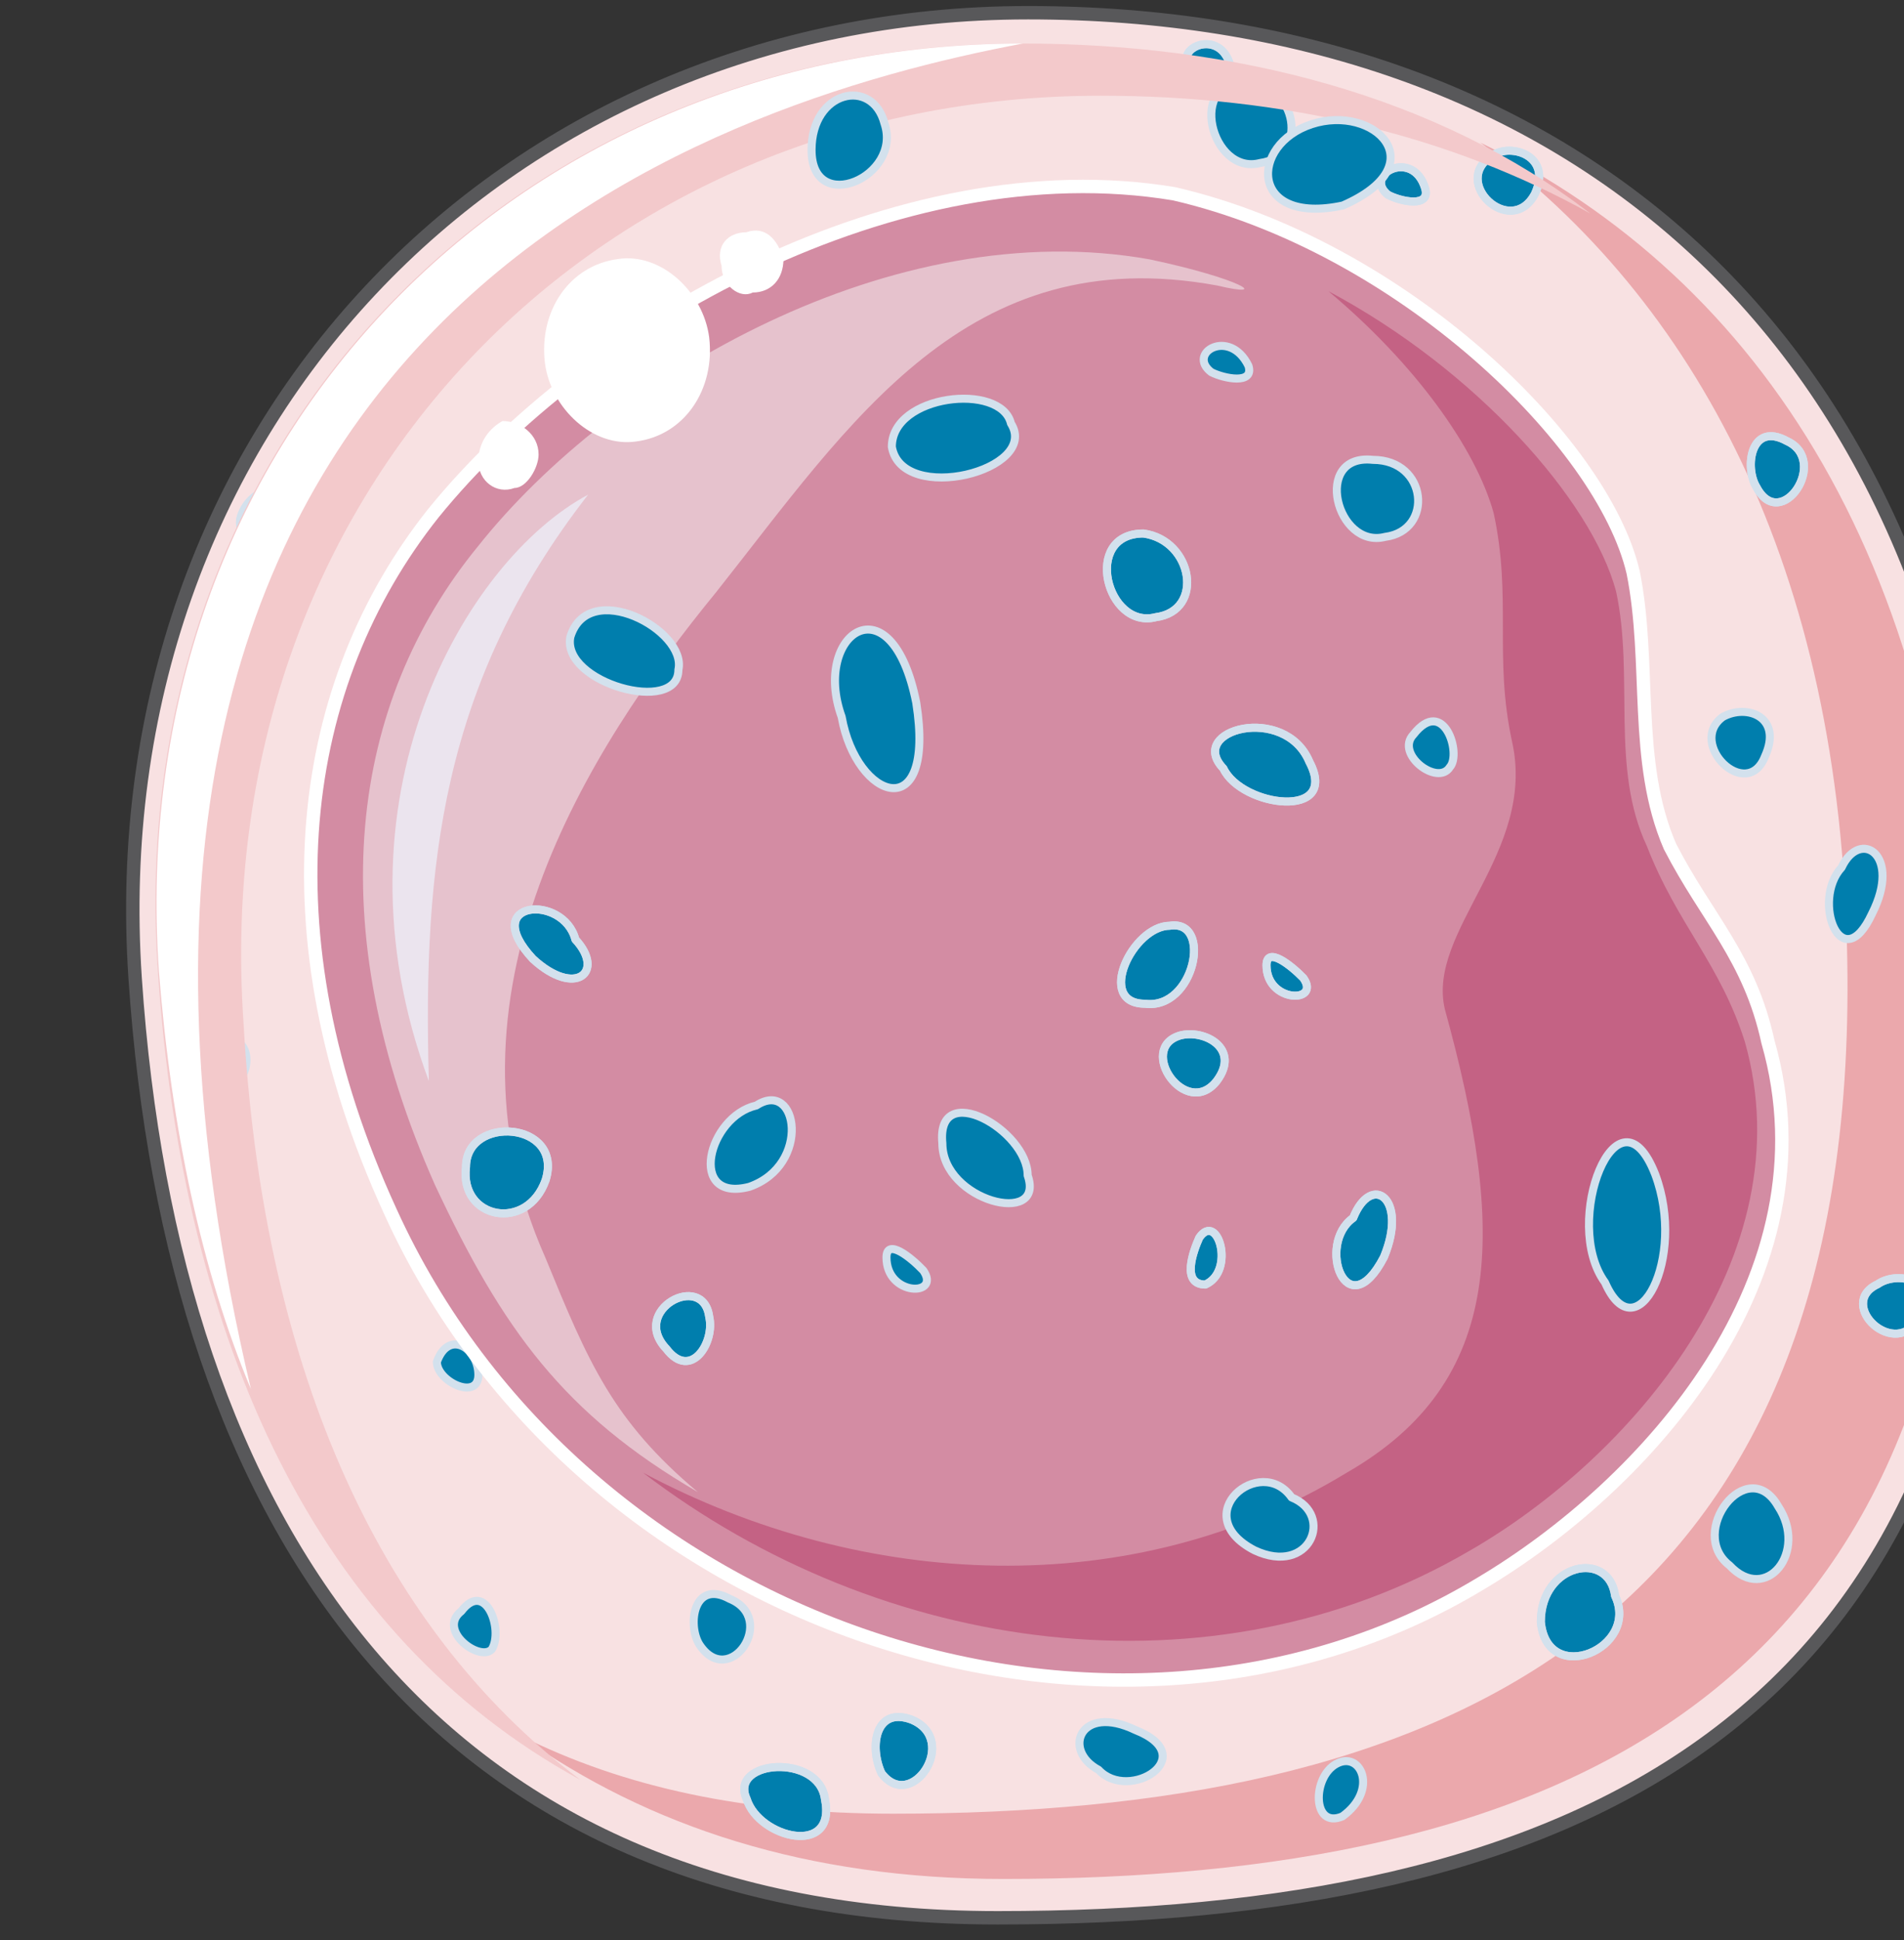 <svg xmlns="http://www.w3.org/2000/svg" version="1.0" viewBox="0 0 113.764 115.88"><rect x="0" y="0" width="113.764" height="115.88" fill="#333333" stroke="none"/><defs><clipPath clipPathUnits="userSpaceOnUse" id="a"><path d="M6.796-.24h113.611v115.93H6.796z"/></clipPath></defs><path clip-path="url(#a)" d="M61.423.76C30.002.76 5.876 25.704 8.075 58.425c2.199 32.74 17.91 56.106 51.529 56.106 33.62 0 60.283-10.894 59.564-52.988C118.428 19.468 92.864.76 61.423.76z" fill="#f8e1e2" fill-rule="evenodd"/><path d="M88.446 8.515c12.793 9.374 21.567 25.344 21.927 48.73.74 40.556-24.845 51.07-57.005 51.07-8.775 0-16.09-1.56-22.307-4.678 7.676 5.457 17.19 8.575 28.883 8.575 32.52 0 58.104-10.514 57.385-50.67-.74-27.683-12.073-44.832-28.883-53.027z" fill="#eba8ac" fill-rule="evenodd"/><path d="M70.157 11.573c-16.47-2.738-35.118 7.795-44.273 19.088-8.055 10.134-10.253 24.945-2.558 41.695 11.333 24.945 43.174 35.459 65.12 22.227 9.874-5.857 21.208-18.33 17.19-32.36-1.1-5.058-3.658-7.396-5.856-11.674-2.2-5.077-1.1-10.913-2.2-16.37-1.818-7.795-13.89-19.488-27.423-22.606z" fill="#d38ca3" fill-rule="evenodd"/><path d="M104.257 62.222c-1.48-4.677-4.038-7.015-5.857-11.693-2.198-4.677-.74-10.133-1.839-15.21-1.459-5.457-8.394-13.252-17.19-17.93 5.138 4.298 8.796 9.355 9.875 13.252 1.1 5.077 0 8.575 1.1 13.652 1.478 6.616-5.118 11.293-4.018 15.97 3.657 13.252 3.657 22.227-5.857 27.684-12.792 7.795-28.882 7.015-42.054 0 14.271 10.913 34.02 13.631 49.37 4.677 9.514-5.457 20.108-17.55 16.47-30.402z" fill="#c46284" fill-rule="evenodd"/><path d="M32.58 75.094c-6.936-15.59 2.559-30.381 10.214-39.735 8.035-10.134 14.971-21.048 29.922-18.31 3.278.78 1.459-.4-4.018-1.558-15.31-2.739-32.1 7.015-40.135 17.13-7.656 9.354-9.495 22.606-2.559 38.176 4.018 8.575 7.676 13.652 15.69 18.309-5.096-4.277-6.555-7.775-9.114-14.012z" fill="#e6c2cd" fill-rule="evenodd"/><path d="M45.193 66.02c-2.899.66-4.138 5.816-.42 4.857 3.718-1.3 2.898-6.476.42-4.857z" fill="#007ead" fill-rule="evenodd"/><path d="M45.193 66.02c-2.899.66-4.138 5.816-.42 4.857 3.718-1.3 2.898-6.476.42-4.857" fill="none" stroke="#d3e1ed" stroke-width=".48" stroke-linecap="round" stroke-linejoin="round"/><path d="M102.938 42.814c-2.16 1.58 1.439 5.117 2.518 2.359 1.08-2.359-1.08-3.158-2.518-2.359z" fill="#007ead" fill-rule="evenodd"/><path d="M102.938 42.814c-2.16 1.58 1.439 5.117 2.518 2.359 1.08-2.359-1.08-3.158-2.518-2.359" fill="none" stroke="#d3e1ed" stroke-width=".48" stroke-linecap="round" stroke-linejoin="round"/><path d="M112.192 76.694c-2.538 1.179 1.1 4.657 2.538 1.938 1.08-2.318-1.439-2.718-2.538-1.938z" fill="#007ead" fill-rule="evenodd"/><path d="M112.192 76.694c-2.538 1.179 1.1 4.657 2.538 1.938 1.08-2.318-1.439-2.718-2.538-1.938" fill="none" stroke="#d3e1ed" stroke-width=".48" stroke-linecap="round" stroke-linejoin="round"/><path d="M112.192 76.694c-2.538 1.179 1.1 4.657 2.538 1.938 1.08-2.318-1.439-2.718-2.538-1.938" fill="none" stroke="#d3e1ed" stroke-width=".48" stroke-linecap="round" stroke-linejoin="round"/><path d="M82.77 32.06c-2.918.76-4.378-4.996-.74-4.597 3.278 0 3.638 4.218.74 4.598z" fill="#007ead" fill-rule="evenodd"/><path d="M82.77 32.06c-2.918.76-4.378-4.996-.74-4.597 3.278 0 3.638 4.218.74 4.598" fill="none" stroke="#d3e1ed" stroke-width=".48" stroke-linecap="round" stroke-linejoin="round"/><path d="M16.07 29.462c-1.1-.4-2.598 2.339-1.1 2.339 1.48.38 2.58-1.56 1.1-2.339z" fill="#007ead" fill-rule="evenodd"/><path d="M16.07 29.462c-1.1-.4-2.598 2.339-1.1 2.339 1.48.38 2.58-1.56 1.1-2.339" fill="none" stroke="#d3e1ed" stroke-width=".48" stroke-linecap="round" stroke-linejoin="round"/><path d="M16.07 29.462c-1.1-.4-2.598 2.339-1.1 2.339 1.48.38 2.58-1.56 1.1-2.339" fill="none" stroke="#d3e1ed" stroke-width=".48" stroke-linecap="round" stroke-linejoin="round"/><path d="M31.181 14.351c-1.1-.4-2.598 2.339-1.1 2.339 1.48.38 2.58-1.56 1.1-2.339z" fill="#007ead" fill-rule="evenodd"/><path d="M31.181 14.351c-1.1-.4-2.598 2.339-1.1 2.339 1.48.38 2.58-1.56 1.1-2.339" fill="none" stroke="#d3e1ed" stroke-width=".48" stroke-linecap="round" stroke-linejoin="round"/><path d="M31.181 14.351c-1.1-.4-2.598 2.339-1.1 2.339 1.48.38 2.58-1.56 1.1-2.339" fill="none" stroke="#d3e1ed" stroke-width=".48" stroke-linecap="round" stroke-linejoin="round"/><path d="M14.331 35.758c-2.218 1.54 1.48 4.977 2.599 2.299 1.1-2.299-1.12-3.078-2.599-2.299z" fill="#007ead" fill-rule="evenodd"/><path d="M14.331 35.758c-2.218 1.54 1.48 4.977 2.599 2.299 1.1-2.299-1.12-3.078-2.599-2.299" fill="none" stroke="#d3e1ed" stroke-width=".48" stroke-linecap="round" stroke-linejoin="round"/><path d="M14.331 35.758c-2.218 1.54 1.48 4.977 2.599 2.299 1.1-2.299-1.12-3.078-2.599-2.299" fill="none" stroke="#d3e1ed" stroke-width=".48" stroke-linecap="round" stroke-linejoin="round"/><path d="M103.337 93.483c-2.558-1.978 1.08-6.696 2.899-3.538 1.819 2.739-.72 5.877-2.899 3.538z" fill="#007ead" fill-rule="evenodd"/><path d="M103.337 93.483c-2.558-1.978 1.08-6.696 2.899-3.538 1.819 2.739-.72 5.877-2.899 3.538" fill="none" stroke="#d3e1ed" stroke-width=".48" stroke-linecap="round" stroke-linejoin="round"/><path d="M71.657 73.915c-.36.8-1.1 2.799.36 2.799 1.818-.8.739-4.398-.36-2.799z" fill="#007ead" fill-rule="evenodd"/><path d="M71.657 73.915c-.36.8-1.1 2.799.36 2.799 1.818-.8.739-4.398-.36-2.799" fill="none" stroke="#d3e1ed" stroke-width=".48" stroke-linecap="round" stroke-linejoin="round"/><path d="M71.657 73.915c-.36.8-1.1 2.799.36 2.799 1.818-.8.739-4.398-.36-2.799" fill="none" stroke="#d3e1ed" stroke-width=".48" stroke-linecap="round" stroke-linejoin="round"/><path d="M95.902 76.594c-2.639-3.598.76-12.193 2.998-6.457 1.879 5.017-1.12 10.734-2.998 6.457z" fill="#007ead" fill-rule="evenodd"/><path d="M95.902 76.594c-2.639-3.598.76-12.193 2.998-6.457 1.879 5.017-1.12 10.734-2.998 6.457" fill="none" stroke="#d3e1ed" stroke-width=".48" stroke-linecap="round" stroke-linejoin="round"/><path d="M110.033 51.809c-1.819 1.978 0 6.676 1.82 2.758 1.798-3.538-.72-5.117-1.82-2.758z" fill="#007ead" fill-rule="evenodd"/><path d="M110.033 51.809c-1.819 1.978 0 6.676 1.82 2.758 1.798-3.538-.72-5.117-1.82-2.758" fill="none" stroke="#d3e1ed" stroke-width=".48" stroke-linecap="round" stroke-linejoin="round"/><path d="M80.851 72.736c-2.219 1.559-.38 6.616 1.839 2.338 1.459-3.517-.74-5.076-1.839-2.338z" fill="#007ead" fill-rule="evenodd"/><path d="M80.851 72.736c-2.219 1.559-.38 6.616 1.839 2.338 1.459-3.517-.74-5.076-1.839-2.338" fill="none" stroke="#d3e1ed" stroke-width=".48" stroke-linecap="round" stroke-linejoin="round"/><path d="M80.851 72.736c-2.219 1.559-.38 6.616 1.839 2.338 1.459-3.517-.74-5.076-1.839-2.338" fill="none" stroke="#d3e1ed" stroke-width=".48" stroke-linecap="round" stroke-linejoin="round"/><path d="M77.173 89.426c-1.859-2.639-6.296 1.04-2.218 3.158 3.318 1.559 4.797-2.119 2.218-3.158z" fill="#007ead" fill-rule="evenodd"/><path d="M77.173 89.426c-1.859-2.639-6.296 1.04-2.218 3.158 3.318 1.559 4.797-2.119 2.218-3.158" fill="none" stroke="#d3e1ed" stroke-width=".48" stroke-linecap="round" stroke-linejoin="round"/><path d="M26.104 81.33c0 1.18 2.479 2.34 2.479.78 0-1.579-1.76-2.758-2.479-.78z" fill="#007ead" fill-rule="evenodd"/><path d="M26.104 81.33c0 1.18 2.479 2.34 2.479.78 0-1.579-1.76-2.758-2.479-.78" fill="none" stroke="#d3e1ed" stroke-width=".48" stroke-linecap="round" stroke-linejoin="round"/><path d="M44.613 107.435c.72 2.338 5.397 3.498 4.677 0-.36-2.738-5.756-2.339-4.677 0z" fill="#007ead" fill-rule="evenodd"/><path d="M44.613 107.435c.72 2.338 5.397 3.498 4.677 0-.36-2.738-5.756-2.339-4.677 0" fill="none" stroke="#d3e1ed" stroke-width=".48" stroke-linecap="round" stroke-linejoin="round"/><path d="M44.613 107.435c.72 2.338 5.397 3.498 4.677 0-.36-2.738-5.756-2.339-4.677 0" fill="none" stroke="#d3e1ed" stroke-width=".48" stroke-linecap="round" stroke-linejoin="round"/><path d="M52.668 105.896c1.799 2.398 4.697-1.999 1.799-3.198-2.159-.8-2.538 1.599-1.799 3.198z" fill="#007ead" fill-rule="evenodd"/><path d="M52.668 105.896c1.799 2.398 4.697-1.999 1.799-3.198-2.159-.8-2.538 1.599-1.799 3.198" fill="none" stroke="#d3e1ed" stroke-width=".48" stroke-linecap="round" stroke-linejoin="round"/><path d="M52.668 105.896c1.799 2.398 4.697-1.999 1.799-3.198-2.159-.8-2.538 1.599-1.799 3.198" fill="none" stroke="#d3e1ed" stroke-width=".48" stroke-linecap="round" stroke-linejoin="round"/><path d="M18.709 31.061c.36-.78 0-3.118-1.12-1.939-1.479 1.54.74 3.858 1.12 1.94z" fill="#007ead" fill-rule="evenodd"/><path d="M18.709 31.061c.36-.78 0-3.118-1.12-1.939-1.479 1.54.74 3.858 1.12 1.94" fill="none" stroke="#d3e1ed" stroke-width=".48" stroke-linecap="round" stroke-linejoin="round"/><path d="M18.709 31.061c.36-.78 0-3.118-1.12-1.939-1.479 1.54.74 3.858 1.12 1.94" fill="none" stroke="#d3e1ed" stroke-width=".48" stroke-linecap="round" stroke-linejoin="round"/><path d="M23.446 25.265c2.238-.78 2.978-5.877-.38-5.077-2.239.78-2.239 6.236.38 5.077z" fill="#007ead" fill-rule="evenodd"/><path d="M23.446 25.265c2.238-.78 2.978-5.877-.38-5.077-2.239.78-2.239 6.236.38 5.077" fill="none" stroke="#d3e1ed" stroke-width=".48" stroke-linecap="round" stroke-linejoin="round"/><path d="M23.446 25.265c2.238-.78 2.978-5.877-.38-5.077-2.239.78-2.239 6.236.38 5.077" fill="none" stroke="#d3e1ed" stroke-width=".48" stroke-linecap="round" stroke-linejoin="round"/><path d="M104.956 29.102c1.46 2.759 4.378-1.579 1.82-2.758-2.18-1.2-2.56 1.58-1.82 2.758z" fill="#007ead" fill-rule="evenodd"/><path d="M104.956 29.102c1.46 2.759 4.378-1.579 1.82-2.758-2.18-1.2-2.56 1.58-1.82 2.758" fill="none" stroke="#d3e1ed" stroke-width=".48" stroke-linecap="round" stroke-linejoin="round"/><path d="M104.956 29.102c1.46 2.759 4.378-1.579 1.82-2.758-2.18-1.2-2.56 1.58-1.82 2.758" fill="none" stroke="#d3e1ed" stroke-width=".48" stroke-linecap="round" stroke-linejoin="round"/><path d="M61.403 70.197c0-2.698-5.477-5.796-5.097-1.918 0 3.458 6.176 4.997 5.097 1.918z" fill="#007ead" fill-rule="evenodd"/><path d="M61.403 70.197c0-2.698-5.477-5.796-5.097-1.918 0 3.458 6.176 4.997 5.097 1.918" fill="none" stroke="#d3e1ed" stroke-width=".48" stroke-linecap="round" stroke-linejoin="round"/><path d="M55.167 75.874c-.74-.78-2.2-1.959-2.2-.78 0 2.34 3.279 2.34 2.2.78z" fill="#007ead" fill-rule="evenodd"/><path d="M55.167 75.874c-.74-.78-2.2-1.959-2.2-.78 0 2.34 3.279 2.34 2.2.78" fill="none" stroke="#d3e1ed" stroke-width=".48" stroke-linecap="round" stroke-linejoin="round"/><path d="M77.873 58.405c-.74-.76-2.199-1.92-2.199-.76 0 2.279 3.278 2.279 2.199.76z" fill="#007ead" fill-rule="evenodd"/><path d="M77.873 58.405c-.74-.76-2.199-1.92-2.199-.76 0 2.279 3.278 2.279 2.199.76" fill="none" stroke="#d3e1ed" stroke-width=".48" stroke-linecap="round" stroke-linejoin="round"/><path d="M77.873 58.405c-.74-.76-2.199-1.92-2.199-.76 0 2.279 3.278 2.279 2.199.76" fill="none" stroke="#d3e1ed" stroke-width=".48" stroke-linecap="round" stroke-linejoin="round"/><path d="M42.374 78.632c-.36-2.718-4.757-.4-2.558 1.92 1.459 1.918 2.918-.38 2.558-1.92z" fill="#007ead" fill-rule="evenodd"/><path d="M42.374 78.632c-.36-2.718-4.757-.4-2.558 1.92 1.459 1.918 2.918-.38 2.558-1.92" fill="none" stroke="#d3e1ed" stroke-width=".48" stroke-linecap="round" stroke-linejoin="round"/><path d="M42.374 78.632c-.36-2.718-4.757-.4-2.558 1.92 1.459 1.918 2.918-.38 2.558-1.92" fill="none" stroke="#d3e1ed" stroke-width=".48" stroke-linecap="round" stroke-linejoin="round"/><path d="M27.843 69.698c0-3.138 5.857-2.739 4.757.78-1.1 3.117-5.137 2.338-4.757-.78z" fill="#007ead" fill-rule="evenodd"/><path d="M27.843 69.698c0-3.138 5.857-2.739 4.757.78-1.1 3.117-5.137 2.338-4.757-.78" fill="none" stroke="#d3e1ed" stroke-width=".48" stroke-linecap="round" stroke-linejoin="round"/><path d="M27.843 69.698c0-3.138 5.857-2.739 4.757.78-1.1 3.117-5.137 2.338-4.757-.78" fill="none" stroke="#d3e1ed" stroke-width=".48" stroke-linecap="round" stroke-linejoin="round"/><path d="M34.38 56.106c-.72-2.738-5.797-2.339-2.54 1.16 2.54 2.338 4.338.779 2.54-1.16z" fill="#007ead" fill-rule="evenodd"/><path d="M34.38 56.106c-.72-2.738-5.797-2.339-2.54 1.16 2.54 2.338 4.338.779 2.54-1.16" fill="none" stroke="#d3e1ed" stroke-width=".48" stroke-linecap="round" stroke-linejoin="round"/><path d="M34.38 56.106c-.72-2.738-5.797-2.339-2.54 1.16 2.54 2.338 4.338.779 2.54-1.16" fill="none" stroke="#d3e1ed" stroke-width=".48" stroke-linecap="round" stroke-linejoin="round"/><path d="M69.898 55.286c-2.219 0-4.458 4.658-1.48 4.658 2.959.38 4.058-5.057 1.48-4.658z" fill="#007ead" fill-rule="evenodd"/><path d="M69.898 55.286c-2.219 0-4.458 4.658-1.48 4.658 2.959.38 4.058-5.057 1.48-4.658" fill="none" stroke="#d3e1ed" stroke-width=".48" stroke-linecap="round" stroke-linejoin="round"/><path d="M69.898 55.286c-2.219 0-4.458 4.658-1.48 4.658 2.959.38 4.058-5.057 1.48-4.658" fill="none" stroke="#d3e1ed" stroke-width=".48" stroke-linecap="round" stroke-linejoin="round"/><path d="M70.497 61.843c-2.578.779.36 5.036 2.199 2.718 1.46-1.939-.74-3.118-2.199-2.718z" fill="#007ead" fill-rule="evenodd"/><path d="M70.497 61.843c-2.578.779.36 5.036 2.199 2.718 1.46-1.939-.74-3.118-2.199-2.718" fill="none" stroke="#d3e1ed" stroke-width=".48" stroke-linecap="round" stroke-linejoin="round"/><path d="M70.497 61.843c-2.578.779.36 5.036 2.199 2.718 1.46-1.939-.74-3.118-2.199-2.718" fill="none" stroke="#d3e1ed" stroke-width=".48" stroke-linecap="round" stroke-linejoin="round"/><path d="M41.795 98.22c1.799 2.719 4.697-1.559 1.799-2.738-2.16-1.18-2.539 1.56-1.8 2.738z" fill="#007ead" fill-rule="evenodd"/><path d="M41.795 98.22c1.799 2.719 4.697-1.559 1.799-2.738-2.16-1.18-2.539 1.56-1.8 2.738" fill="none" stroke="#d3e1ed" stroke-width=".48" stroke-linecap="round" stroke-linejoin="round"/><path d="M96.502 95.302c1.479 3.138-4.058 5.477-4.438 1.56 0-3.519 4.078-4.318 4.438-1.56z" fill="#007ead" fill-rule="evenodd"/><path d="M96.502 95.302c1.479 3.138-4.058 5.477-4.438 1.56 0-3.519 4.078-4.318 4.438-1.56" fill="none" stroke="#d3e1ed" stroke-width=".48" stroke-linecap="round" stroke-linejoin="round"/><path d="M96.502 95.302c1.479 3.138-4.058 5.477-4.438 1.56 0-3.519 4.078-4.318 4.438-1.56" fill="none" stroke="#d3e1ed" stroke-width=".48" stroke-linecap="round" stroke-linejoin="round"/><path d="M60.403 25.285c1.76 2.798-6.516 4.897-7.115 1.399 0-3.138 6.516-3.858 7.115-1.4z" fill="#007ead" fill-rule="evenodd"/><path d="M60.403 25.285c1.76 2.798-6.516 4.897-7.115 1.399 0-3.138 6.516-3.858 7.115-1.4" fill="none" stroke="#d3e1ed" stroke-width=".48" stroke-linecap="round" stroke-linejoin="round"/><path d="M65.64 105.696c1.82 1.959 6.196-.8 2.199-2.379-3.298-1.579-4.397 1.2-2.199 2.379z" fill="#007ead" fill-rule="evenodd"/><path d="M65.64 105.696c1.82 1.959 6.196-.8 2.199-2.379-3.298-1.579-4.397 1.2-2.199 2.379" fill="none" stroke="#d3e1ed" stroke-width=".48" stroke-linecap="round" stroke-linejoin="round"/><path d="M27.563 96.222c-1.459 1.139 1.1 3.038 1.82 2.278.719-1.139-.36-4.197-1.82-2.278z" fill="#007ead" fill-rule="evenodd"/><path d="M27.563 96.222c-1.459 1.139 1.1 3.038 1.82 2.278.719-1.139-.36-4.197-1.82-2.278" fill="none" stroke="#d3e1ed" stroke-width=".48" stroke-linecap="round" stroke-linejoin="round"/><path d="M69.058 36.858c-2.938.76-4.417-4.997-.74-4.997 2.959.4 3.678 4.617.74 4.997z" fill="#007ead" fill-rule="evenodd"/><path d="M69.058 36.858c-2.938.76-4.417-4.997-.74-4.997 2.959.4 3.678 4.617.74 4.997" fill="none" stroke="#d3e1ed" stroke-width=".48" stroke-linecap="round" stroke-linejoin="round"/><path d="M69.058 36.858c-2.938.76-4.417-4.997-.74-4.997 2.959.4 3.678 4.617.74 4.997" fill="none" stroke="#d3e1ed" stroke-width=".48" stroke-linecap="round" stroke-linejoin="round"/><path d="M50.29 42.814c.879 4.977 5.636 6.636 4.457-.84-1.48-7.475-6.256-4.137-4.457.84z" fill="#007ead" fill-rule="evenodd"/><path d="M50.29 42.814c.879 4.977 5.636 6.636 4.457-.84-1.48-7.475-6.256-4.137-4.457.84" fill="none" stroke="#d3e1ed" stroke-width=".48" stroke-linecap="round" stroke-linejoin="round"/><path d="M72.376 22.227c.74.38 2.579.76 2.219-.38-1.12-2.299-3.718-.76-2.219.38z" fill="#007ead" fill-rule="evenodd"/><path d="M72.376 22.227c.74.38 2.579.76 2.219-.38-1.12-2.299-3.718-.76-2.219.38" fill="none" stroke="#d3e1ed" stroke-width=".48" stroke-linecap="round" stroke-linejoin="round"/><path d="M73.096 45.892c1.099 2.319 6.975 3.078 5.137-.4-1.46-3.477-7.356-1.918-5.137.4z" fill="#007ead" fill-rule="evenodd"/><path d="M73.096 45.892c1.099 2.319 6.975 3.078 5.137-.4-1.46-3.477-7.356-1.918-5.137.4" fill="none" stroke="#d3e1ed" stroke-width=".48" stroke-linecap="round" stroke-linejoin="round"/><path d="M73.096 45.892c1.099 2.319 6.975 3.078 5.137-.4-1.46-3.477-7.356-1.918-5.137.4" fill="none" stroke="#d3e1ed" stroke-width=".48" stroke-linecap="round" stroke-linejoin="round"/><path d="M84.449 43.873c-1.1 1.16 1.459 3.099 2.178 1.94.72-.78-.36-4.278-2.178-1.94z" fill="#007ead" fill-rule="evenodd"/><path d="M84.449 43.873c-1.1 1.16 1.459 3.099 2.178 1.94.72-.78-.36-4.278-2.178-1.94" fill="none" stroke="#d3e1ed" stroke-width=".48" stroke-linecap="round" stroke-linejoin="round"/><path d="M13.552 65.32c-1.76.76-1.76-2.318-.36-3.098 1.4-.78 2.439 1.54.36 3.098z" fill="#007ead" fill-rule="evenodd"/><path d="M13.552 65.32c-1.76.76-1.76-2.318-.36-3.098 1.4-.78 2.439 1.54.36 3.098" fill="none" stroke="#d3e1ed" stroke-width=".48" stroke-linecap="round" stroke-linejoin="round"/><path d="M89.166 9.294c-2.539 1.54 1.1 4.977 2.538 2.299 1.08-2.299-1.439-3.078-2.538-2.299z" fill="#007ead" fill-rule="evenodd"/><path d="M89.166 9.294c-2.539 1.54 1.1 4.977 2.538 2.299 1.08-2.299-1.439-3.078-2.538-2.299" fill="none" stroke="#d3e1ed" stroke-width=".48" stroke-linecap="round" stroke-linejoin="round"/><path d="M89.166 9.294c-2.539 1.54 1.1 4.977 2.538 2.299 1.08-2.299-1.439-3.078-2.538-2.299" fill="none" stroke="#d3e1ed" stroke-width=".48" stroke-linecap="round" stroke-linejoin="round"/><path d="M75.294 9.734c-2.938.78-4.417-5.137-.74-4.737 2.959 0 3.679 4.337.74 4.737z" fill="#007ead" fill-rule="evenodd"/><path d="M75.294 9.734c-2.938.78-4.417-5.137-.74-4.737 2.959 0 3.679 4.337.74 4.737" fill="none" stroke="#d3e1ed" stroke-width=".48" stroke-linecap="round" stroke-linejoin="round"/><path d="M82.93 11.633c.74.4 2.578.8 2.218-.4-.74-2.398-3.717-.8-2.218.4z" fill="#007ead" fill-rule="evenodd"/><path d="M82.93 11.633c.74.4 2.578.8 2.218-.4-.74-2.398-3.717-.8-2.218.4" fill="none" stroke="#d3e1ed" stroke-width=".48" stroke-linecap="round" stroke-linejoin="round"/><path d="M82.93 11.633c.74.4 2.578.8 2.218-.4-.74-2.398-3.717-.8-2.218.4" fill="none" stroke="#d3e1ed" stroke-width=".48" stroke-linecap="round" stroke-linejoin="round"/><path d="M71.297 4.177c.74.38 2.538.74 2.178-.38-.72-2.238-3.637-.739-2.178.38z" fill="#007ead" fill-rule="evenodd"/><path d="M71.297 4.177c.74.38 2.538.74 2.178-.38-.72-2.238-3.637-.739-2.178.38" fill="none" stroke="#d3e1ed" stroke-width=".48" stroke-linecap="round" stroke-linejoin="round"/><path d="M71.297 4.177c.74.38 2.538.74 2.178-.38-.72-2.238-3.637-.739-2.178.38" fill="none" stroke="#d3e1ed" stroke-width=".48" stroke-linecap="round" stroke-linejoin="round"/><path d="M47.131 6.936c1.08.38 2.879.38 2.519-.78-1.08-1.959-3.958-.4-2.519.78z" fill="#007ead" fill-rule="evenodd"/><path d="M47.131 6.936c1.08.38 2.879.38 2.519-.78-1.08-1.959-3.958-.4-2.519.78" fill="none" stroke="#d3e1ed" stroke-width=".48" stroke-linecap="round" stroke-linejoin="round"/><path d="M47.131 6.936c1.08.38 2.879.38 2.519-.78-1.08-1.959-3.958-.4-2.519.78" fill="none" stroke="#d3e1ed" stroke-width=".48" stroke-linecap="round" stroke-linejoin="round"/><path d="M80.211 108.474c-1.819.78-1.819-2.358-.36-3.138 1.46-.8 2.54 1.56.36 3.138z" fill="#007ead" fill-rule="evenodd"/><path d="M80.211 108.474c-1.819.78-1.819-2.358-.36-3.138 1.46-.8 2.54 1.56.36 3.138" fill="none" stroke="#d3e1ed" stroke-width=".48" stroke-linecap="round" stroke-linejoin="round"/><path d="M35.139 29.542c-7.316 3.898-15.75 18.289-9.515 35.019-.36-12.832.74-23.726 9.515-35.019z" fill="#ebe4ee" fill-rule="evenodd"/><path d="M14.551 61.083C12.373 29.503 35.42 5.717 65.761 5.717c10.972 0 20.866 2.358 29.261 7.035C85.888 5.717 73.815 2.598 61.023 2.598c-30.362 0-53.787 23.786-51.589 55.367 1.46 22.226 9.515 39.756 25.245 48.33-12.432-9.354-19.028-25.324-20.128-45.212z" fill="#f3c9cb" fill-rule="evenodd"/><path clip-path="url(#a)" d="M14.99 82.95c-2.937-7.016-4.756-15.59-5.496-24.945C7.296 26.404 30.741 2.598 61.123 2.598 42.454 6.116-.04 19.388 14.991 82.95z" fill="#fff" fill-rule="evenodd"/><path clip-path="url(#a)" d="M61.423.76C30.002.76 5.876 25.704 8.075 58.425c2.199 32.74 17.91 56.106 51.529 56.106 33.62 0 60.283-10.894 59.564-52.988C118.428 19.468 92.864.76 61.423.76" fill="none" stroke="#58585a" stroke-width=".8" stroke-linecap="round" stroke-linejoin="round"/><path d="M70.157 11.573c-16.47-2.738-35.118 7.795-44.273 19.088-8.055 10.134-10.253 24.945-2.558 41.695 11.333 24.945 43.174 35.459 65.12 22.227 9.874-5.857 21.208-18.33 17.19-32.36-1.1-5.058-3.658-7.396-5.856-11.674-2.2-5.077-1.1-10.913-2.2-16.37-1.818-7.795-13.89-19.488-27.423-22.606" fill="none" stroke="#fff" stroke-width=".8" stroke-linecap="round" stroke-linejoin="round"/><path d="M32.56 21.687c-.38-3.098 1.46-5.837 4.358-6.216 2.558-.4 5.097 1.938 5.456 4.677.36 3.098-1.459 5.836-4.357 6.216-2.558.38-5.097-1.939-5.457-4.677zm10.554-5.817c-.38-1.199.38-1.998 1.479-1.998 1.12-.4 1.859.4 2.219 1.599 0 1.199-.74 1.998-1.84 1.998-.739.4-1.858-.4-1.858-1.599zM28.583 27.543c0-1.199.72-1.998 1.439-2.398 1.08 0 2.158.8 2.158 1.999 0 .8-.72 1.998-1.439 1.998-1.079.4-2.158-.4-2.158-1.599z" fill="#fff" fill-rule="evenodd"/><path d="M40.535 39.996c.52-2.359-5.376-5.497-6.456-1.96-.54 2.74 6.456 4.698 6.456 1.96z" fill="#007ead" fill-rule="evenodd"/><path d="M40.535 39.996c.52-2.359-5.376-5.497-6.456-1.96-.54 2.74 6.456 4.698 6.456 1.96" fill="none" stroke="#d3e1ed" stroke-width=".48" stroke-linecap="round" stroke-linejoin="round"/><path d="M52.848 7.376c1.08 3.178-4.357 5.536-4.357 1.579 0-3.558 3.637-4.358 4.357-1.58z" fill="#007ead" fill-rule="evenodd"/><path d="M52.848 7.376c1.08 3.178-4.357 5.536-4.357 1.579 0-3.558 3.637-4.358 4.357-1.58" fill="none" stroke="#d3e1ed" stroke-width=".48" stroke-linecap="round" stroke-linejoin="round"/><path d="M80.231 12.273c-5.596 1.199-5.596-3.638-1.858-4.857 3.737-1.22 7.455 2.418 1.858 4.857z" fill="#007ead" fill-rule="evenodd"/><path d="M80.231 12.273c-5.596 1.199-5.596-3.638-1.858-4.857 3.737-1.22 7.455 2.418 1.858 4.857" fill="none" stroke="#d3e1ed" stroke-width=".48" stroke-linecap="round" stroke-linejoin="round"/></svg>